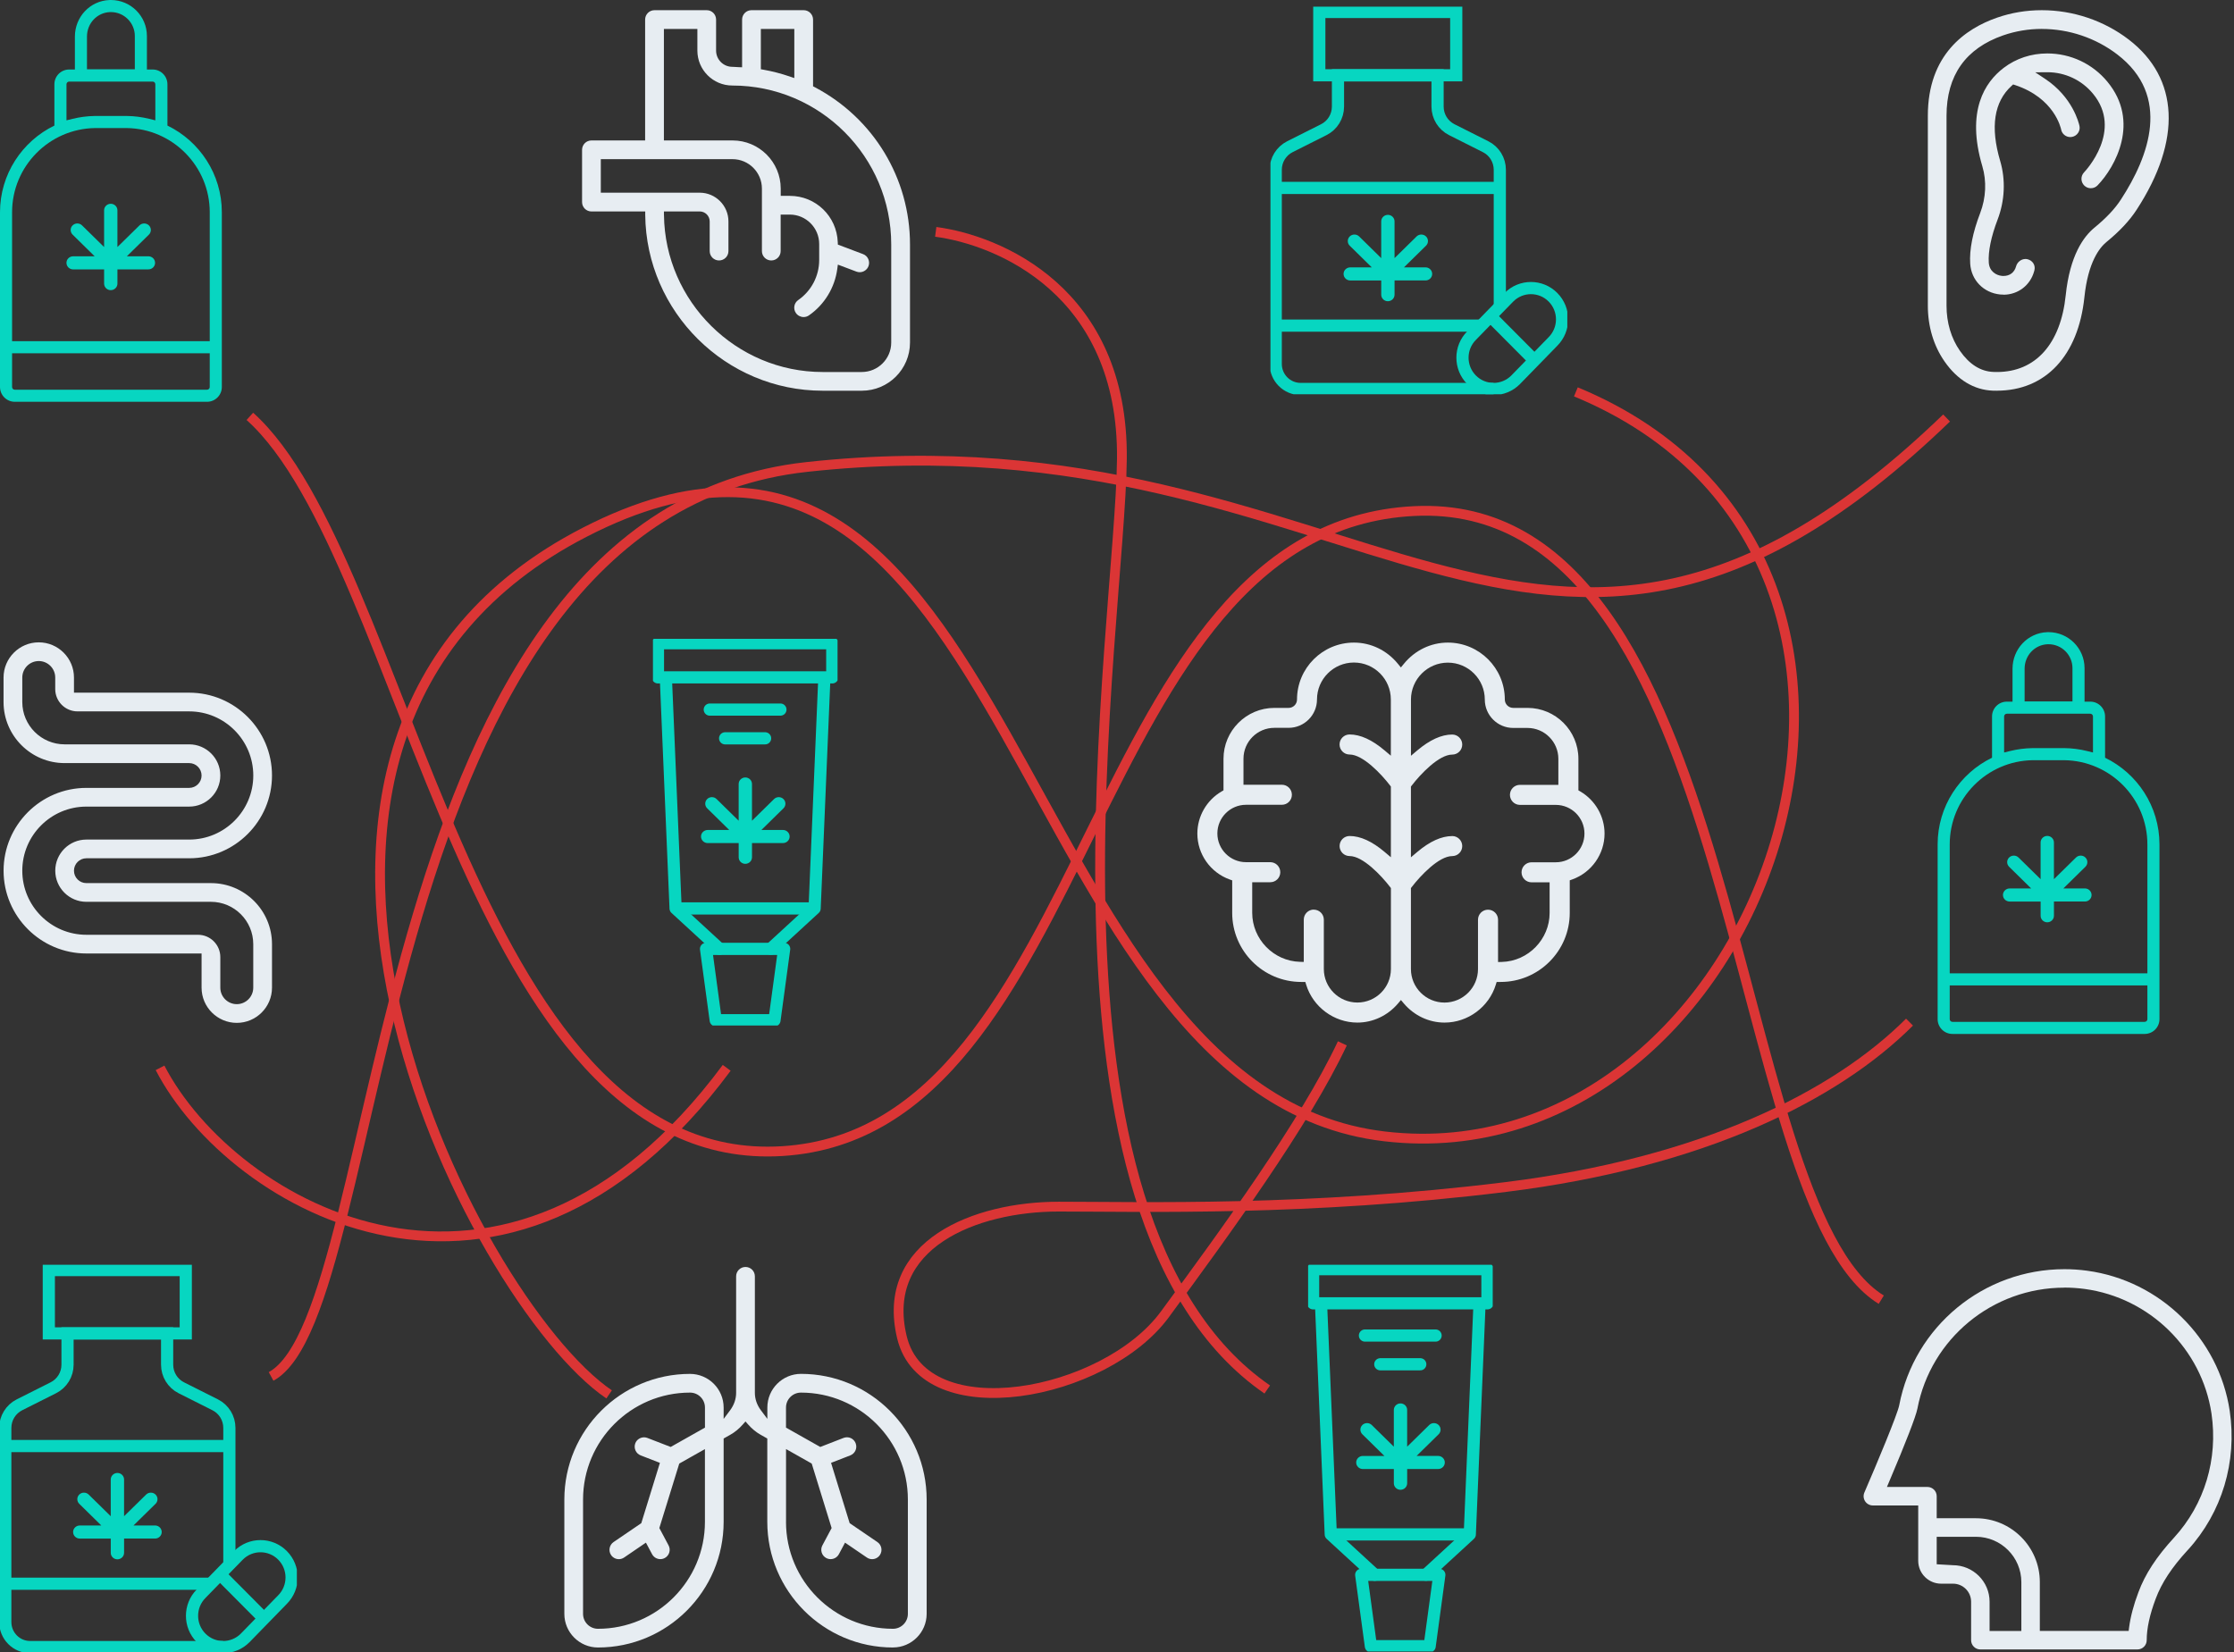 <?xml version="1.0" encoding="UTF-8"?> <svg xmlns="http://www.w3.org/2000/svg" width="684" height="506" viewBox="0 0 684 506" fill="none"><rect x="0" y="0" width="684" height="506" fill="#333333" stroke="none"/><path fill-rule="evenodd" clip-rule="evenodd" d="M33.663 3.704C29.747 3.857 26.628 7.113 26.628 11.21V21.208H41.28V11.026C41.28 6.986 37.99 3.698 33.952 3.698C33.871 3.698 33.779 3.701 33.663 3.704ZM33.55 0.007L33.55 0.007C33.663 0.004 33.809 0 33.952 0C40.032 0 44.979 4.943 44.979 11.026V21.282H46.735C49.232 21.282 51.261 23.311 51.261 25.808V38.451C61.112 43.231 67.918 53.335 67.918 65.002V118.513C67.918 121.009 65.889 123.038 63.393 123.038H4.526C2.029 123.038 0 121.009 0 118.513V65.002C0 53.336 6.805 43.233 16.655 38.453V25.808C16.655 23.311 18.684 21.282 21.181 21.282H22.929V11.21C22.929 5.193 27.554 0.234 33.531 0.008L33.539 0.008L33.548 0.007L33.55 0.007ZM20.354 25.808C20.354 25.354 20.727 24.98 21.181 24.98H46.735C47.189 24.98 47.562 25.354 47.562 25.808V36.854L45.708 36.395C43.455 35.836 41.13 35.542 38.798 35.513C38.675 35.512 38.551 35.511 38.427 35.511H29.491C29.32 35.511 29.15 35.513 28.98 35.515C26.691 35.554 24.419 35.851 22.211 36.395L22.209 36.395L20.354 36.854V25.808ZM29.081 39.213C15.048 39.433 3.698 50.918 3.698 65.002V104.485H64.22V65.002C64.22 50.883 52.816 39.377 38.736 39.211C38.633 39.21 38.53 39.209 38.428 39.209H29.491C29.355 39.209 29.218 39.211 29.081 39.213ZM64.22 108.184H3.698V118.513C3.698 118.967 4.072 119.34 4.526 119.34H63.393C63.847 119.34 64.22 118.967 64.22 118.513V108.184Z" fill="#07D6C1"></path><path d="M33.916 88.855C33.373 88.855 32.858 88.646 32.474 88.269C32.09 87.892 31.878 87.387 31.878 86.853V82.497H22.39C21.264 82.497 20.348 81.597 20.348 80.491C20.348 79.957 20.56 79.452 20.945 79.075C21.329 78.698 21.843 78.489 22.387 78.489H28.988L22.233 71.849C21.849 71.471 21.636 70.966 21.636 70.432C21.636 69.898 21.849 69.393 22.233 69.016C22.617 68.639 23.131 68.43 23.675 68.43C24.218 68.43 24.733 68.639 25.117 69.016L31.872 75.65V64.407C31.872 63.302 32.788 62.402 33.913 62.402C34.457 62.402 34.971 62.611 35.355 62.988C35.739 63.366 35.952 63.871 35.952 64.405V75.65L42.707 69.016C43.091 68.639 43.605 68.43 44.149 68.43C44.693 68.43 45.207 68.639 45.591 69.016C45.978 69.396 46.188 69.898 46.188 70.432C46.188 70.966 45.975 71.471 45.591 71.849L38.836 78.483H45.437C46.563 78.483 47.479 79.383 47.479 80.488C47.479 81.022 47.266 81.527 46.882 81.904C46.498 82.282 45.984 82.491 45.44 82.491H35.955V86.847C35.955 87.953 35.039 88.852 33.913 88.852L33.916 88.855Z" fill="#07D6C1"></path><path fill-rule="evenodd" clip-rule="evenodd" d="M626.924 197.284C623.009 197.437 619.889 200.693 619.889 204.79V214.788H634.542V204.606C634.542 200.566 631.252 197.279 627.214 197.279C627.133 197.279 627.041 197.281 626.924 197.284ZM626.812 193.587L626.812 193.587C626.925 193.584 627.07 193.58 627.214 193.58C633.293 193.58 638.24 198.523 638.24 204.606V214.862H639.997C642.493 214.862 644.522 216.891 644.522 219.388V232.031C654.374 236.811 661.18 246.915 661.18 258.582V312.093C661.18 314.59 659.151 316.619 656.654 316.619H597.787C595.291 316.619 593.262 314.59 593.262 312.093V258.582C593.262 246.916 600.067 236.813 609.917 232.033V219.388C609.917 216.891 611.946 214.862 614.443 214.862H616.191V204.79C616.191 198.773 620.816 193.814 626.793 193.588L626.801 193.588L626.81 193.588L626.812 193.587ZM613.615 219.388C613.615 218.934 613.988 218.56 614.443 218.56H639.997C640.451 218.56 640.824 218.934 640.824 219.388V230.434L638.97 229.975C636.716 229.416 634.392 229.122 632.06 229.093C631.936 229.092 631.813 229.091 631.689 229.091H622.753C622.582 229.091 622.412 229.093 622.241 229.096C619.953 229.134 617.68 229.431 615.472 229.975L615.47 229.975L613.615 230.434V219.388ZM622.366 232.792C608.322 233 596.96 244.49 596.96 258.582V298.065H657.482V258.582C657.482 244.46 646.071 232.951 631.986 232.791C631.887 232.79 631.788 232.79 631.689 232.79H622.753C622.624 232.79 622.495 232.791 622.366 232.792ZM657.482 301.764H596.96V312.093C596.96 312.547 597.333 312.92 597.787 312.92H656.654C657.109 312.92 657.482 312.547 657.482 312.093V301.764Z" fill="#07D6C1"></path><path d="M626.83 282.435C626.287 282.435 625.773 282.226 625.388 281.849C625.004 281.472 624.792 280.967 624.792 280.433V276.077H615.304C614.178 276.077 613.262 275.177 613.262 274.071C613.262 273.537 613.474 273.032 613.859 272.655C614.243 272.278 614.757 272.069 615.301 272.069H621.902L615.147 265.429C614.763 265.051 614.55 264.546 614.55 264.012C614.55 263.478 614.763 262.973 615.147 262.596C615.531 262.219 616.045 262.01 616.589 262.01C617.133 262.01 617.647 262.219 618.031 262.596L624.786 269.23V257.988C624.786 256.882 625.702 255.982 626.827 255.982C627.371 255.982 627.885 256.191 628.269 256.568C628.653 256.946 628.866 257.451 628.866 257.985V269.23L635.621 262.596C636.005 262.219 636.519 262.01 637.063 262.01C637.607 262.01 638.121 262.219 638.505 262.596C638.892 262.976 639.102 263.478 639.102 264.012C639.102 264.546 638.889 265.051 638.505 265.429L631.75 272.063H638.351C639.477 272.063 640.393 272.963 640.393 274.068C640.393 274.602 640.18 275.107 639.796 275.485C639.412 275.862 638.898 276.071 638.354 276.071H628.869V280.427C628.869 281.533 627.953 282.432 626.827 282.432L626.83 282.435Z" fill="#07D6C1"></path><g clip-path="url(#clip0_2069_369)"><path d="M445.867 23.056H403.938V3.653H445.867V23.056Z" stroke="#07D6C1" stroke-width="3.731" stroke-miterlimit="10"></path><path d="M390.344 57.55H458.956" stroke="#07D6C1" stroke-width="3.731" stroke-miterlimit="10"></path><path d="M453.392 99.713H390.598" stroke="#07D6C1" stroke-width="3.731" stroke-miterlimit="10"></path><path d="M459.209 93.886V51.992C459.209 48.998 457.526 46.26 454.863 44.923L444.497 39.711C441.834 38.371 440.151 35.636 440.151 32.641V23.06H409.657V32.641C409.657 35.636 407.973 38.374 405.31 39.711L394.944 44.923C392.281 46.263 390.598 48.998 390.598 51.992V111.451C390.598 115.685 394.01 119.116 398.221 119.116H457.304" stroke="#07D6C1" stroke-width="3.731" stroke-miterlimit="10"></path><path d="M450.569 116.31C446.847 112.567 446.847 106.501 450.569 102.759L462.004 91.022C465.725 87.28 471.759 87.28 475.48 91.022C479.202 94.764 479.202 100.83 475.48 104.572L464.045 116.31C460.323 120.052 454.29 120.052 450.569 116.31Z" stroke="#07D6C1" stroke-width="3.731" stroke-miterlimit="10"></path><path d="M457.305 97.797L469.693 110.253" stroke="#07D6C1" stroke-width="3.731" stroke-miterlimit="10"></path><path d="M424.94 92.246C424.396 92.246 423.882 92.038 423.498 91.66C423.114 91.283 422.901 90.778 422.901 90.244V85.888H413.413C412.287 85.888 411.371 84.988 411.371 83.882C411.371 83.349 411.584 82.844 411.968 82.466C412.352 82.089 412.866 81.88 413.41 81.88H420.011L413.256 75.24C412.872 74.863 412.659 74.358 412.659 73.824C412.659 73.29 412.872 72.785 413.256 72.407C413.64 72.03 414.155 71.821 414.698 71.821C415.242 71.821 415.756 72.03 416.14 72.407L422.895 79.042V67.799C422.895 66.693 423.811 65.793 424.937 65.793C425.48 65.793 425.995 66.002 426.379 66.38C426.763 66.757 426.976 67.262 426.976 67.796V79.042L433.73 72.407C434.115 72.03 434.629 71.821 435.172 71.821C435.716 71.821 436.23 72.03 436.614 72.407C437.001 72.788 437.211 73.29 437.211 73.824C437.211 74.358 436.998 74.863 436.614 75.24L429.86 81.874H436.461C437.586 81.874 438.502 82.774 438.502 83.88C438.502 84.414 438.29 84.919 437.906 85.296C437.521 85.673 437.007 85.882 436.464 85.882H426.979V90.238C426.979 91.344 426.063 92.244 424.937 92.244L424.94 92.246Z" fill="#07D6C1"></path></g><g clip-path="url(#clip1_2069_369)"><path d="M56.879 408.322H14.949V388.919H56.879V408.322Z" stroke="#07D6C1" stroke-width="3.731" stroke-miterlimit="10"></path><path d="M1.359 442.816H69.971" stroke="#07D6C1" stroke-width="3.731" stroke-miterlimit="10"></path><path d="M64.408 484.979H1.613" stroke="#07D6C1" stroke-width="3.731" stroke-miterlimit="10"></path><path d="M70.229 479.152V437.258C70.229 434.264 68.545 431.525 65.883 430.188L55.516 424.976C52.854 423.636 51.17 420.901 51.17 417.907V408.325H20.676V417.907C20.676 420.901 18.992 423.639 16.33 424.976L5.963 430.188C3.301 431.528 1.617 434.264 1.617 437.258V496.716C1.617 500.95 5.03 504.381 9.241 504.381H68.323" stroke="#07D6C1" stroke-width="3.731" stroke-miterlimit="10"></path><path d="M61.584 501.575C57.863 497.833 57.863 491.767 61.584 488.025L73.019 476.287C76.741 472.545 82.774 472.545 86.496 476.287C90.218 480.029 90.218 486.095 86.496 489.837L75.061 501.575C71.339 505.317 65.306 505.317 61.584 501.575Z" stroke="#07D6C1" stroke-width="3.731" stroke-miterlimit="10"></path><path d="M68.32 483.062L80.709 495.518" stroke="#07D6C1" stroke-width="3.731" stroke-miterlimit="10"></path><path d="M35.951 477.512C35.408 477.512 34.894 477.303 34.51 476.926C34.125 476.549 33.913 476.044 33.913 475.51V471.154H24.425C23.299 471.154 22.383 470.254 22.383 469.148C22.383 468.614 22.596 468.109 22.98 467.732C23.364 467.355 23.878 467.146 24.422 467.146H31.023L24.268 460.506C23.884 460.128 23.671 459.623 23.671 459.089C23.671 458.555 23.884 458.05 24.268 457.673C24.652 457.296 25.166 457.087 25.71 457.087C26.254 457.087 26.768 457.296 27.152 457.673L33.907 464.307V453.064C33.907 451.959 34.823 451.059 35.949 451.059C36.492 451.059 37.006 451.268 37.391 451.645C37.775 452.023 37.987 452.528 37.987 453.062V464.307L44.742 457.673C45.126 457.296 45.64 457.087 46.184 457.087C46.728 457.087 47.242 457.296 47.626 457.673C48.013 458.053 48.223 458.555 48.223 459.089C48.223 459.623 48.01 460.128 47.626 460.506L40.871 467.14H47.472C48.598 467.14 49.514 468.04 49.514 469.145C49.514 469.679 49.301 470.184 48.917 470.562C48.533 470.939 48.019 471.148 47.475 471.148H37.99V475.504C37.99 476.61 37.074 477.509 35.949 477.509L35.951 477.512Z" fill="#07D6C1"></path></g><g clip-path="url(#clip2_2069_369)"><g clip-path="url(#clip3_2069_369)"><path d="M254.822 196.965H201.449V207.427H254.822V196.965Z" stroke="#07D6C1" stroke-width="3.731" stroke-linecap="round" stroke-linejoin="round"></path><path d="M252.392 207.78L249.418 278.189L236 290.525" stroke="#07D6C1" stroke-width="3.731" stroke-linecap="round" stroke-linejoin="round"></path><path d="M203.883 207.841L206.854 278.186L220.298 290.545" stroke="#07D6C1" stroke-width="3.731" stroke-linecap="round" stroke-linejoin="round"></path><path d="M248.142 278.189H208.125" stroke="#07D6C1" stroke-width="3.731" stroke-linecap="round" stroke-linejoin="round"></path><path d="M222.016 226.092H234.255" stroke="#07D6C1" stroke-width="3.731" stroke-linecap="round" stroke-linejoin="round"></path><path d="M217.32 217.293H238.944" stroke="#07D6C1" stroke-width="3.731" stroke-linecap="round" stroke-linejoin="round"></path><path d="M237.133 312.427H219.138L216.176 290.571H240.091L237.129 312.427H237.133Z" stroke="#07D6C1" stroke-width="3.731" stroke-linecap="round" stroke-linejoin="round"></path></g><path d="M228.205 264.531C227.662 264.531 227.148 264.322 226.763 263.944C226.379 263.567 226.167 263.062 226.167 262.528V258.172H216.679C215.553 258.172 214.637 257.272 214.637 256.167C214.637 255.633 214.849 255.128 215.234 254.75C215.618 254.373 216.132 254.164 216.676 254.164H223.277L216.522 247.524C216.138 247.147 215.925 246.642 215.925 246.108C215.925 245.574 216.138 245.069 216.522 244.692C216.906 244.314 217.42 244.105 217.964 244.105C218.508 244.105 219.022 244.314 219.406 244.692L226.161 251.326V240.083C226.161 238.977 227.077 238.078 228.202 238.078C228.746 238.078 229.26 238.287 229.644 238.664C230.028 239.041 230.241 239.546 230.241 240.08V251.326L236.996 244.692C237.38 244.314 237.894 244.105 238.438 244.105C238.982 244.105 239.496 244.314 239.88 244.692C240.267 245.072 240.477 245.574 240.477 246.108C240.477 246.642 240.264 247.147 239.88 247.524L233.125 254.158H239.726C240.852 254.158 241.768 255.058 241.768 256.164C241.768 256.698 241.555 257.203 241.171 257.58C240.787 257.957 240.273 258.166 239.729 258.166H230.244V262.522C230.244 263.628 229.328 264.528 228.202 264.528L228.205 264.531Z" fill="#07D6C1"></path></g><g clip-path="url(#clip4_2069_369)"><g clip-path="url(#clip5_2069_369)"><path d="M455.42 388.65H402.047V399.112H455.42V388.65Z" stroke="#07D6C1" stroke-width="3.731" stroke-linecap="round" stroke-linejoin="round"></path><path d="M452.99 399.465L450.015 469.874L436.598 482.211" stroke="#07D6C1" stroke-width="3.731" stroke-linecap="round" stroke-linejoin="round"></path><path d="M404.48 399.526L407.452 469.871L420.896 482.23" stroke="#07D6C1" stroke-width="3.731" stroke-linecap="round" stroke-linejoin="round"></path><path d="M448.739 469.874H408.723" stroke="#07D6C1" stroke-width="3.731" stroke-linecap="round" stroke-linejoin="round"></path><path d="M422.613 417.777H434.853" stroke="#07D6C1" stroke-width="3.731" stroke-linecap="round" stroke-linejoin="round"></path><path d="M417.918 408.979H439.542" stroke="#07D6C1" stroke-width="3.731" stroke-linecap="round" stroke-linejoin="round"></path><path d="M437.73 504.112H419.735L416.773 482.256H440.689L437.727 504.112H437.73Z" stroke="#07D6C1" stroke-width="3.731" stroke-linecap="round" stroke-linejoin="round"></path></g><path d="M428.803 456.216C428.259 456.216 427.745 456.007 427.361 455.63C426.977 455.253 426.764 454.748 426.764 454.214V449.858H417.276C416.15 449.858 415.234 448.958 415.234 447.852C415.234 447.318 415.447 446.813 415.831 446.436C416.215 446.059 416.73 445.85 417.273 445.85H423.874L417.12 439.21C416.735 438.832 416.523 438.327 416.523 437.793C416.523 437.259 416.735 436.754 417.12 436.377C417.504 436 418.018 435.791 418.562 435.791C419.105 435.791 419.619 436 420.003 436.377L426.758 443.011V431.769C426.758 430.663 427.674 429.763 428.8 429.763C429.344 429.763 429.858 429.972 430.242 430.349C430.626 430.727 430.839 431.232 430.839 431.766V443.011L437.594 436.377C437.978 436 438.492 435.791 439.036 435.791C439.579 435.791 440.093 436 440.478 436.377C440.865 436.757 441.074 437.259 441.074 437.793C441.074 438.327 440.862 438.832 440.478 439.21L433.723 445.844H440.324C441.45 445.844 442.366 446.744 442.366 447.849C442.366 448.383 442.153 448.888 441.769 449.266C441.385 449.643 440.871 449.852 440.327 449.852H430.842V454.208C430.842 455.314 429.926 456.213 428.8 456.213L428.803 456.216Z" fill="#07D6C1"></path></g><path d="M251.872 119.648C222.233 119.648 197.861 95.502 197.554 65.832V64.756H181.084C179.506 64.756 178.215 63.475 178.215 61.887V45.878C178.215 44.3 179.496 43.009 181.084 43.009H197.523V5.991C197.523 4.412 198.804 3.121 200.393 3.121H216.381C217.959 3.121 219.25 4.402 219.25 5.991V15.491C219.25 18.228 221.474 20.462 224.221 20.462C224.569 20.462 224.918 20.482 225.266 20.513C225.543 20.534 225.81 20.554 226.086 20.564L227.214 20.605V5.991C227.214 4.412 228.495 3.121 230.083 3.121H246.071C247.649 3.121 248.941 4.402 248.941 5.991V26.427L249.525 26.734C267.47 36.204 278.621 54.641 278.621 74.841V104.911C278.621 113.038 272.01 119.648 263.883 119.648H251.892H251.872ZM203.293 65.853C203.611 92.356 225.4 113.919 251.872 113.919H263.863C268.823 113.919 272.871 109.881 272.871 104.911V74.841C272.871 48.02 251.042 26.191 224.221 26.191C218.318 26.191 213.521 21.394 213.521 15.491V8.86H203.273V43.009H224.303C232.43 43.009 239.041 49.619 239.041 57.746V59.98H241.828C249.761 59.98 256.207 66.212 256.504 74.175L256.535 74.903L264.242 77.813C264.959 78.08 265.523 78.613 265.841 79.309C266.158 80.006 266.179 80.785 265.912 81.503C265.492 82.609 264.416 83.358 263.227 83.358C262.879 83.358 262.541 83.296 262.213 83.173L256.535 81.031L256.35 82.394C255.572 88.123 252.415 93.299 247.68 96.578C247.198 96.917 246.635 97.091 246.051 97.091C245.108 97.091 244.226 96.63 243.693 95.861C243.253 95.236 243.089 94.467 243.222 93.719C243.355 92.971 243.775 92.315 244.411 91.874C248.418 89.087 250.816 84.516 250.816 79.627V74.718C250.816 69.758 246.778 65.71 241.808 65.71H239.02V76.891C239.02 78.469 237.739 79.76 236.15 79.76C234.562 79.76 233.281 78.479 233.281 76.891V57.746C233.281 52.786 229.243 48.738 224.272 48.738H183.954V59.007H214.229C219.086 59.007 223.032 62.953 223.032 67.811V76.891C223.032 78.469 221.751 79.76 220.163 79.76C218.574 79.76 217.293 78.479 217.293 76.891V67.811C217.293 66.12 215.92 64.746 214.229 64.746H203.283V65.853H203.293ZM232.943 21.2L233.844 21.364C236.53 21.845 239.184 22.532 241.756 23.413L243.201 23.905V8.86H232.953V21.2H232.943Z" fill="#E7EDF2"></path><path d="M611.379 119.648C610.969 119.648 610.559 119.648 610.139 119.628C604.409 119.412 599.303 116.327 595.398 110.719C592.035 105.901 590.262 99.986 590.262 93.61V35.464C590.251 16.704 601.794 8.76 611.482 5.397C615.828 3.89 620.431 3.122 625.147 3.122C634.742 3.122 644.204 6.31 651.769 12.112C667.187 23.922 668.079 42.917 654.199 64.209C652.005 67.582 649.053 70.739 644.901 74.153C642.871 75.824 639.314 80.222 638.197 90.996C636.331 108.935 626.305 119.638 611.379 119.638V119.648ZM625.178 8.852C621.098 8.852 617.12 9.518 613.358 10.82C601.825 14.818 595.982 23.112 595.982 35.464V93.61C595.982 98.807 597.407 103.584 600.093 107.439C602.973 111.58 606.428 113.754 610.354 113.897C610.703 113.907 611.051 113.918 611.4 113.918C623.24 113.918 630.929 105.347 632.477 90.411C633.737 78.243 637.951 72.441 641.252 69.734C644.932 66.71 647.515 63.963 649.381 61.093C658.023 47.838 664.85 29.365 648.264 16.674C641.682 11.63 633.481 8.862 625.157 8.862L625.178 8.852ZM613.45 90.227C613.091 90.227 612.743 90.206 612.384 90.176C607.32 89.663 603.547 85.788 603.23 80.755C602.953 76.47 603.988 71.241 606.295 65.214C608.068 60.56 608.304 55.475 606.941 50.893C601.928 33.947 607.73 25.172 613.471 20.795C617.274 17.894 621.897 16.366 626.838 16.366C633.983 16.366 640.698 19.524 645.239 25.029C655.337 37.228 647.679 51.128 642.226 56.767C641.682 57.33 640.954 57.638 640.165 57.638C639.376 57.638 638.709 57.351 638.166 56.828C637.038 55.731 636.997 53.917 638.094 52.779C638.597 52.256 650.119 39.913 640.811 28.678C637.356 24.506 632.272 22.117 626.859 22.117L623.148 22.148L626.131 24.127C634.599 29.724 636.495 37.679 636.69 38.571C636.844 39.309 636.69 40.067 636.259 40.703C635.829 41.338 635.183 41.769 634.435 41.913C634.281 41.943 634.066 41.974 633.881 41.974C632.507 41.974 631.328 41 631.072 39.657C630.99 39.257 629.022 30.031 616.977 26.054L616.372 25.859L615.9 26.29C610.518 31.179 609.339 38.909 612.405 49.273C614.116 55.055 613.84 61.441 611.615 67.264C609.637 72.441 608.704 76.982 608.919 80.396C609.093 83.123 611.185 84.302 612.927 84.486C613.071 84.496 613.235 84.507 613.409 84.507C615.357 84.507 616.772 83.43 617.284 81.544C617.633 80.252 618.842 79.309 620.154 79.309C620.36 79.309 620.575 79.33 620.77 79.381C622.318 79.76 623.24 81.175 622.912 82.661L622.81 83.071C621.641 87.356 617.868 90.247 613.419 90.247L613.45 90.227Z" fill="#E7EDF2"></path><path d="M72.499 313.229C66.554 313.229 61.717 308.392 61.717 302.448V291.984H26.451C12.472 291.984 1.096 280.608 1.096 266.629C1.096 252.65 12.472 241.274 26.451 241.274H57.925C60.016 241.274 61.717 239.572 61.717 237.482C61.717 235.391 60.016 233.679 57.925 233.679H19.779C9.48 233.679 1.086 225.286 1.086 214.986V207.494C1.086 201.54 5.923 196.702 11.867 196.702C17.812 196.702 22.649 201.54 22.649 207.484V212.116H57.925C71.904 212.116 83.28 223.492 83.28 237.471C83.28 251.451 71.904 262.827 57.925 262.827H26.451C24.361 262.827 22.649 264.528 22.649 266.629C22.649 268.73 24.35 270.431 26.451 270.431H64.587C74.897 270.431 83.28 278.814 83.28 289.125V302.448C83.28 308.392 78.443 313.229 72.499 313.229ZM26.451 247.003C15.629 247.003 6.825 255.806 6.825 266.629C6.825 277.451 15.629 286.255 26.451 286.255H60.63C64.392 286.255 67.456 289.319 67.456 293.081V302.448C67.456 305.235 69.721 307.5 72.499 307.5C75.276 307.5 77.541 305.235 77.541 302.448V289.125C77.541 281.981 71.73 276.16 64.576 276.16H26.451C21.194 276.16 16.92 271.886 16.92 266.629C16.92 261.371 21.194 257.098 26.451 257.098H57.925C68.747 257.098 77.551 248.294 77.551 237.471C77.551 226.649 68.747 217.845 57.925 217.845H23.735C19.974 217.845 16.91 214.781 16.91 211.02V207.484C16.91 204.696 14.645 202.431 11.867 202.431C9.09 202.431 6.825 204.696 6.825 207.484V214.976C6.825 222.119 12.636 227.94 19.79 227.94H57.925C63.182 227.94 67.456 232.214 67.456 237.471C67.456 242.729 63.182 247.003 57.925 247.003H26.451Z" fill="#E7EDF2"></path><path d="M442.266 313.142C437.519 313.142 432.98 311.004 429.822 307.287L428.934 306.234L428.046 307.287C424.888 311.004 420.349 313.142 415.601 313.142C408.452 313.142 401.994 308.361 399.911 301.519L399.659 300.697H398.409C386.754 300.697 377.27 291.213 377.27 279.558V269.591L376.502 269.317C370.582 267.19 366.602 261.544 366.602 255.261C366.602 249.976 369.441 245.042 374.024 242.367L374.606 242.027V232.368C374.606 223.771 381.601 216.776 390.186 216.776H394.55C395.964 216.776 397.115 215.625 397.115 214.211C397.115 204.595 404.933 196.777 414.549 196.777C419.746 196.777 424.647 199.146 428.013 203.279L428.923 204.387L429.833 203.279C433.199 199.146 438.1 196.777 443.297 196.777C452.913 196.777 460.741 204.595 460.741 214.211C460.741 215.625 461.892 216.776 463.307 216.776H467.682C476.278 216.776 483.273 223.771 483.273 232.368V242.027L483.854 242.367C488.426 245.042 491.277 249.976 491.277 255.261C491.277 261.544 487.297 267.19 481.387 269.306L480.62 269.58V279.558C480.62 291.213 471.135 300.697 459.48 300.697H458.241L457.989 301.519C455.895 308.361 449.448 313.142 442.299 313.142H442.266ZM444.635 256.018C446.323 256.018 447.705 257.388 447.705 259.088C447.705 260.787 446.334 262.158 444.635 262.158C440.578 262.158 434.931 268.122 432.234 271.642L431.993 271.96V296.75C431.993 302.408 436.598 307.013 442.266 307.013C447.935 307.013 452.529 302.408 452.529 296.75V281.641C452.529 279.953 453.899 278.571 455.599 278.571C457.298 278.571 458.669 279.942 458.669 281.641V294.601L459.864 294.568C467.912 294.349 474.458 287.617 474.458 279.569V270.194H468.932C467.243 270.194 465.862 268.824 465.862 267.124C465.862 265.425 467.232 264.054 468.932 264.054H476.343C481.19 264.054 485.126 260.107 485.126 255.261C485.126 250.415 481.19 246.479 476.343 246.479H465.379C463.691 246.479 462.309 245.108 462.309 243.409C462.309 241.709 463.68 240.339 465.379 240.339H477.133V232.368C477.133 227.159 472.89 222.916 467.682 222.916H463.307C458.515 222.916 454.612 219.013 454.612 214.222C454.612 207.983 449.536 202.917 443.308 202.917C437.08 202.917 432.004 207.994 432.004 214.222V231.436L433.922 229.813C437.749 226.578 441.345 224.934 444.635 224.934C446.323 224.934 447.705 226.304 447.705 228.004C447.705 229.703 446.334 231.074 444.635 231.074C440.578 231.074 434.931 237.038 432.234 240.558L431.993 240.876V262.53L433.912 260.908C437.738 257.673 441.345 256.029 444.635 256.029V256.018ZM402.258 278.56C403.946 278.56 405.328 279.931 405.328 281.63V296.739C405.328 302.397 409.933 307.002 415.601 307.002C421.27 307.002 425.864 302.397 425.864 296.739V271.949L425.622 271.631C422.925 268.111 417.29 262.147 413.222 262.147C411.533 262.147 410.152 260.776 410.152 259.077C410.152 257.377 411.522 256.007 413.222 256.007C416.511 256.007 420.118 257.651 423.934 260.886L425.853 262.508V240.854L425.612 240.536C422.914 237.016 417.279 231.052 413.211 231.052C411.522 231.052 410.141 229.681 410.141 227.982C410.141 226.282 411.511 224.912 413.211 224.912C416.5 224.912 420.107 226.556 423.923 229.791L425.842 231.414V214.189C425.842 207.95 420.765 202.884 414.538 202.884C408.31 202.884 403.233 207.961 403.233 214.189C403.233 218.98 399.33 222.883 394.539 222.883H390.175C384.967 222.883 380.724 227.127 380.724 232.335V240.306H392.477C394.166 240.306 395.547 241.676 395.547 243.376C395.547 245.075 394.177 246.446 392.477 246.446H381.513C376.667 246.446 372.731 250.382 372.731 255.228C372.731 260.074 376.667 264.022 381.513 264.022H388.925C390.613 264.022 391.995 265.392 391.995 267.092C391.995 268.791 390.624 270.162 388.925 270.162H383.399V279.536C383.399 287.595 389.945 294.316 397.992 294.535L399.188 294.568V281.608C399.188 279.92 400.558 278.538 402.258 278.538V278.56Z" fill="#E7EDF2"></path><path d="M273.4 504.506C252.185 504.506 234.927 487.247 234.927 466.032V440.513L232.877 439.355C231.493 438.576 230.212 437.52 229.064 436.219L228.244 435.286L227.425 436.219C226.287 437.52 224.996 438.576 223.612 439.355L221.562 440.513V466.032C221.562 487.247 204.304 504.506 183.089 504.506C177.411 504.506 172.789 499.883 172.789 494.206V459.196C172.789 437.982 190.048 420.723 211.262 420.723C216.94 420.723 221.562 425.345 221.562 431.023V434.507L223.53 431.884C224.739 430.264 225.385 428.42 225.385 426.534V390.848C225.385 389.27 226.666 387.979 228.255 387.979C229.843 387.979 231.124 389.26 231.124 390.848V426.524C231.124 428.409 231.76 430.254 232.979 431.873L234.947 434.497V431.013C234.947 425.335 239.569 420.713 245.247 420.713C266.462 420.713 283.72 437.971 283.72 459.186V494.195C283.72 499.873 279.098 504.495 273.42 504.495L273.4 504.506ZM240.656 466.032C240.656 484.09 255.342 498.777 273.4 498.777C275.921 498.777 277.971 496.727 277.971 494.206V459.196C277.971 441.138 263.285 426.452 245.226 426.452C242.705 426.452 240.656 428.502 240.656 431.023V437.172L251.15 443.096L258.273 440.329C258.601 440.206 258.949 440.134 259.308 440.134C260.507 440.134 261.553 440.851 261.983 441.968C262.557 443.444 261.819 445.104 260.343 445.678L254.45 447.964L260.148 466.432L268.645 472.222C269.946 473.114 270.284 474.897 269.393 476.209C268.86 476.988 267.968 477.459 267.025 477.459C266.451 477.459 265.898 477.285 265.416 476.957L258.734 472.397L256.848 475.932C256.346 476.865 255.383 477.449 254.317 477.449C253.846 477.449 253.395 477.336 252.974 477.111C251.581 476.363 251.048 474.631 251.796 473.237L254.624 467.928L248.527 448.179L240.666 443.741V466.022L240.656 466.032ZM211.262 426.452C193.204 426.452 178.518 441.138 178.518 459.196V494.206C178.518 496.727 180.568 498.777 183.089 498.777C201.147 498.777 215.833 484.09 215.833 466.032V443.752L207.973 448.189L201.875 467.928L204.703 473.237C205.451 474.631 204.919 476.373 203.525 477.111C203.105 477.336 202.654 477.449 202.182 477.449C201.116 477.449 200.153 476.865 199.651 475.932L197.765 472.397L191.083 476.957C190.601 477.285 190.048 477.459 189.474 477.459C188.521 477.459 187.639 476.988 187.106 476.209C186.215 474.907 186.553 473.114 187.855 472.222L196.351 466.432L202.049 447.964L196.156 445.678C194.68 445.104 193.953 443.444 194.516 441.968C194.936 440.872 196.023 440.144 197.201 440.144C197.55 440.144 197.898 440.206 198.226 440.339L205.349 443.096L215.844 437.172V431.023C215.844 428.502 213.794 426.452 211.273 426.452H211.262Z" fill="#E7EDF2"></path><path d="M606.337 505.102C604.779 505.102 603.508 503.831 603.508 502.273V490.487C603.508 487.443 601.028 484.963 597.984 484.963H594.325C590.462 484.963 587.315 481.817 587.315 477.953V461.012H573.428C572.475 461.012 571.584 460.53 571.061 459.741C570.538 458.942 570.446 457.938 570.825 457.056C574.668 448.191 580.971 433.095 581.494 430.338C586.096 406.182 607.372 388.657 632.071 388.657C634.387 388.657 636.724 388.81 639.03 389.128C661.403 392.152 679.358 409.8 682.689 432.039C684.995 447.638 680.332 463.144 669.899 474.612L669.848 474.643L669.776 474.735C664.918 480.023 661.823 484.748 660.019 489.596C658.195 494.423 657.273 498.686 657.273 502.273C657.273 503.831 656.002 505.102 654.444 505.102H606.327H606.337ZM632.051 394.314C610.067 394.314 591.148 409.912 587.059 431.394C586.618 433.71 583.462 441.868 578.399 453.777L577.733 455.345H590.144C591.702 455.345 592.973 456.615 592.973 458.173V464.927H605.004C615.776 464.927 624.549 473.69 624.549 484.471V499.434H651.748L651.871 498.45C652.302 495.13 653.255 491.481 654.731 487.597C656.791 482.032 660.265 476.713 665.656 470.851C674.992 460.643 679.164 446.797 677.104 432.849C674.142 413.079 658.185 397.399 638.282 394.714C636.222 394.437 634.131 394.293 632.061 394.293L632.051 394.314ZM592.973 479.019L597.912 479.306C604.144 479.306 609.165 484.328 609.165 490.497V499.455H618.891V484.492C618.891 476.836 612.66 470.605 605.004 470.605H592.973V479.029V479.019Z" fill="#E7EDF2"></path><path d="M76.5 127.5C125 171 143 358.5 239.5 352.5C336 346.5 331.5 161.5 433 156.5C534.5 151.5 528 368.5 576 398" stroke="#DB3535" stroke-width="3"></path><path d="M49 327C71 369.5 155 418 222.5 327" stroke="#DB3535" stroke-width="3"></path><path d="M83 421.5C119.5 401.5 111.4 157.8 247 143C416.5 124.5 471 248.5 596 128" stroke="#DB3535" stroke-width="3"></path><path d="M286.5 71C305.5 73.5 344 89 343.5 140.5C343 192 312 373 388 425.5" stroke="#DB3535" stroke-width="3"></path><path d="M186.499 427C144.499 398.5 56.292 226.199 179 163C312.001 94.5 307.999 334.5 423.999 348C539.999 361.5 606.999 171.5 482.499 120" stroke="#DB3535" stroke-width="3"></path><path d="M584.649 313C562.149 335.5 521.498 356 460.998 363.5C400.498 371 349.649 369.5 324.149 369.5C298.649 369.5 269.301 381 276.149 409.5C282.998 438 338.303 427.5 356.651 402.5C374.998 377.5 399.5 344 411 319.5" stroke="#DB3535" stroke-width="3"></path><defs><clipPath id="clip0_2069_369"><rect width="90.89" height="118.7" fill="white" transform="translate(388.988 2.035)"></rect></clipPath><clipPath id="clip1_2069_369"><rect width="90.89" height="118.7" fill="white" transform="translate(0 387.3)"></rect></clipPath><clipPath id="clip2_2069_369"><rect width="56.61" height="118.7" fill="white" transform="translate(199.918 195.615)"></rect></clipPath><clipPath id="clip3_2069_369"><rect width="56.61" height="118.7" fill="white" transform="translate(199.828 195.346)"></rect></clipPath><clipPath id="clip4_2069_369"><rect width="56.61" height="118.7" fill="white" transform="translate(400.516 387.3)"></rect></clipPath><clipPath id="clip5_2069_369"><rect width="56.61" height="118.7" fill="white" transform="translate(400.426 387.031)"></rect></clipPath></defs></svg> 